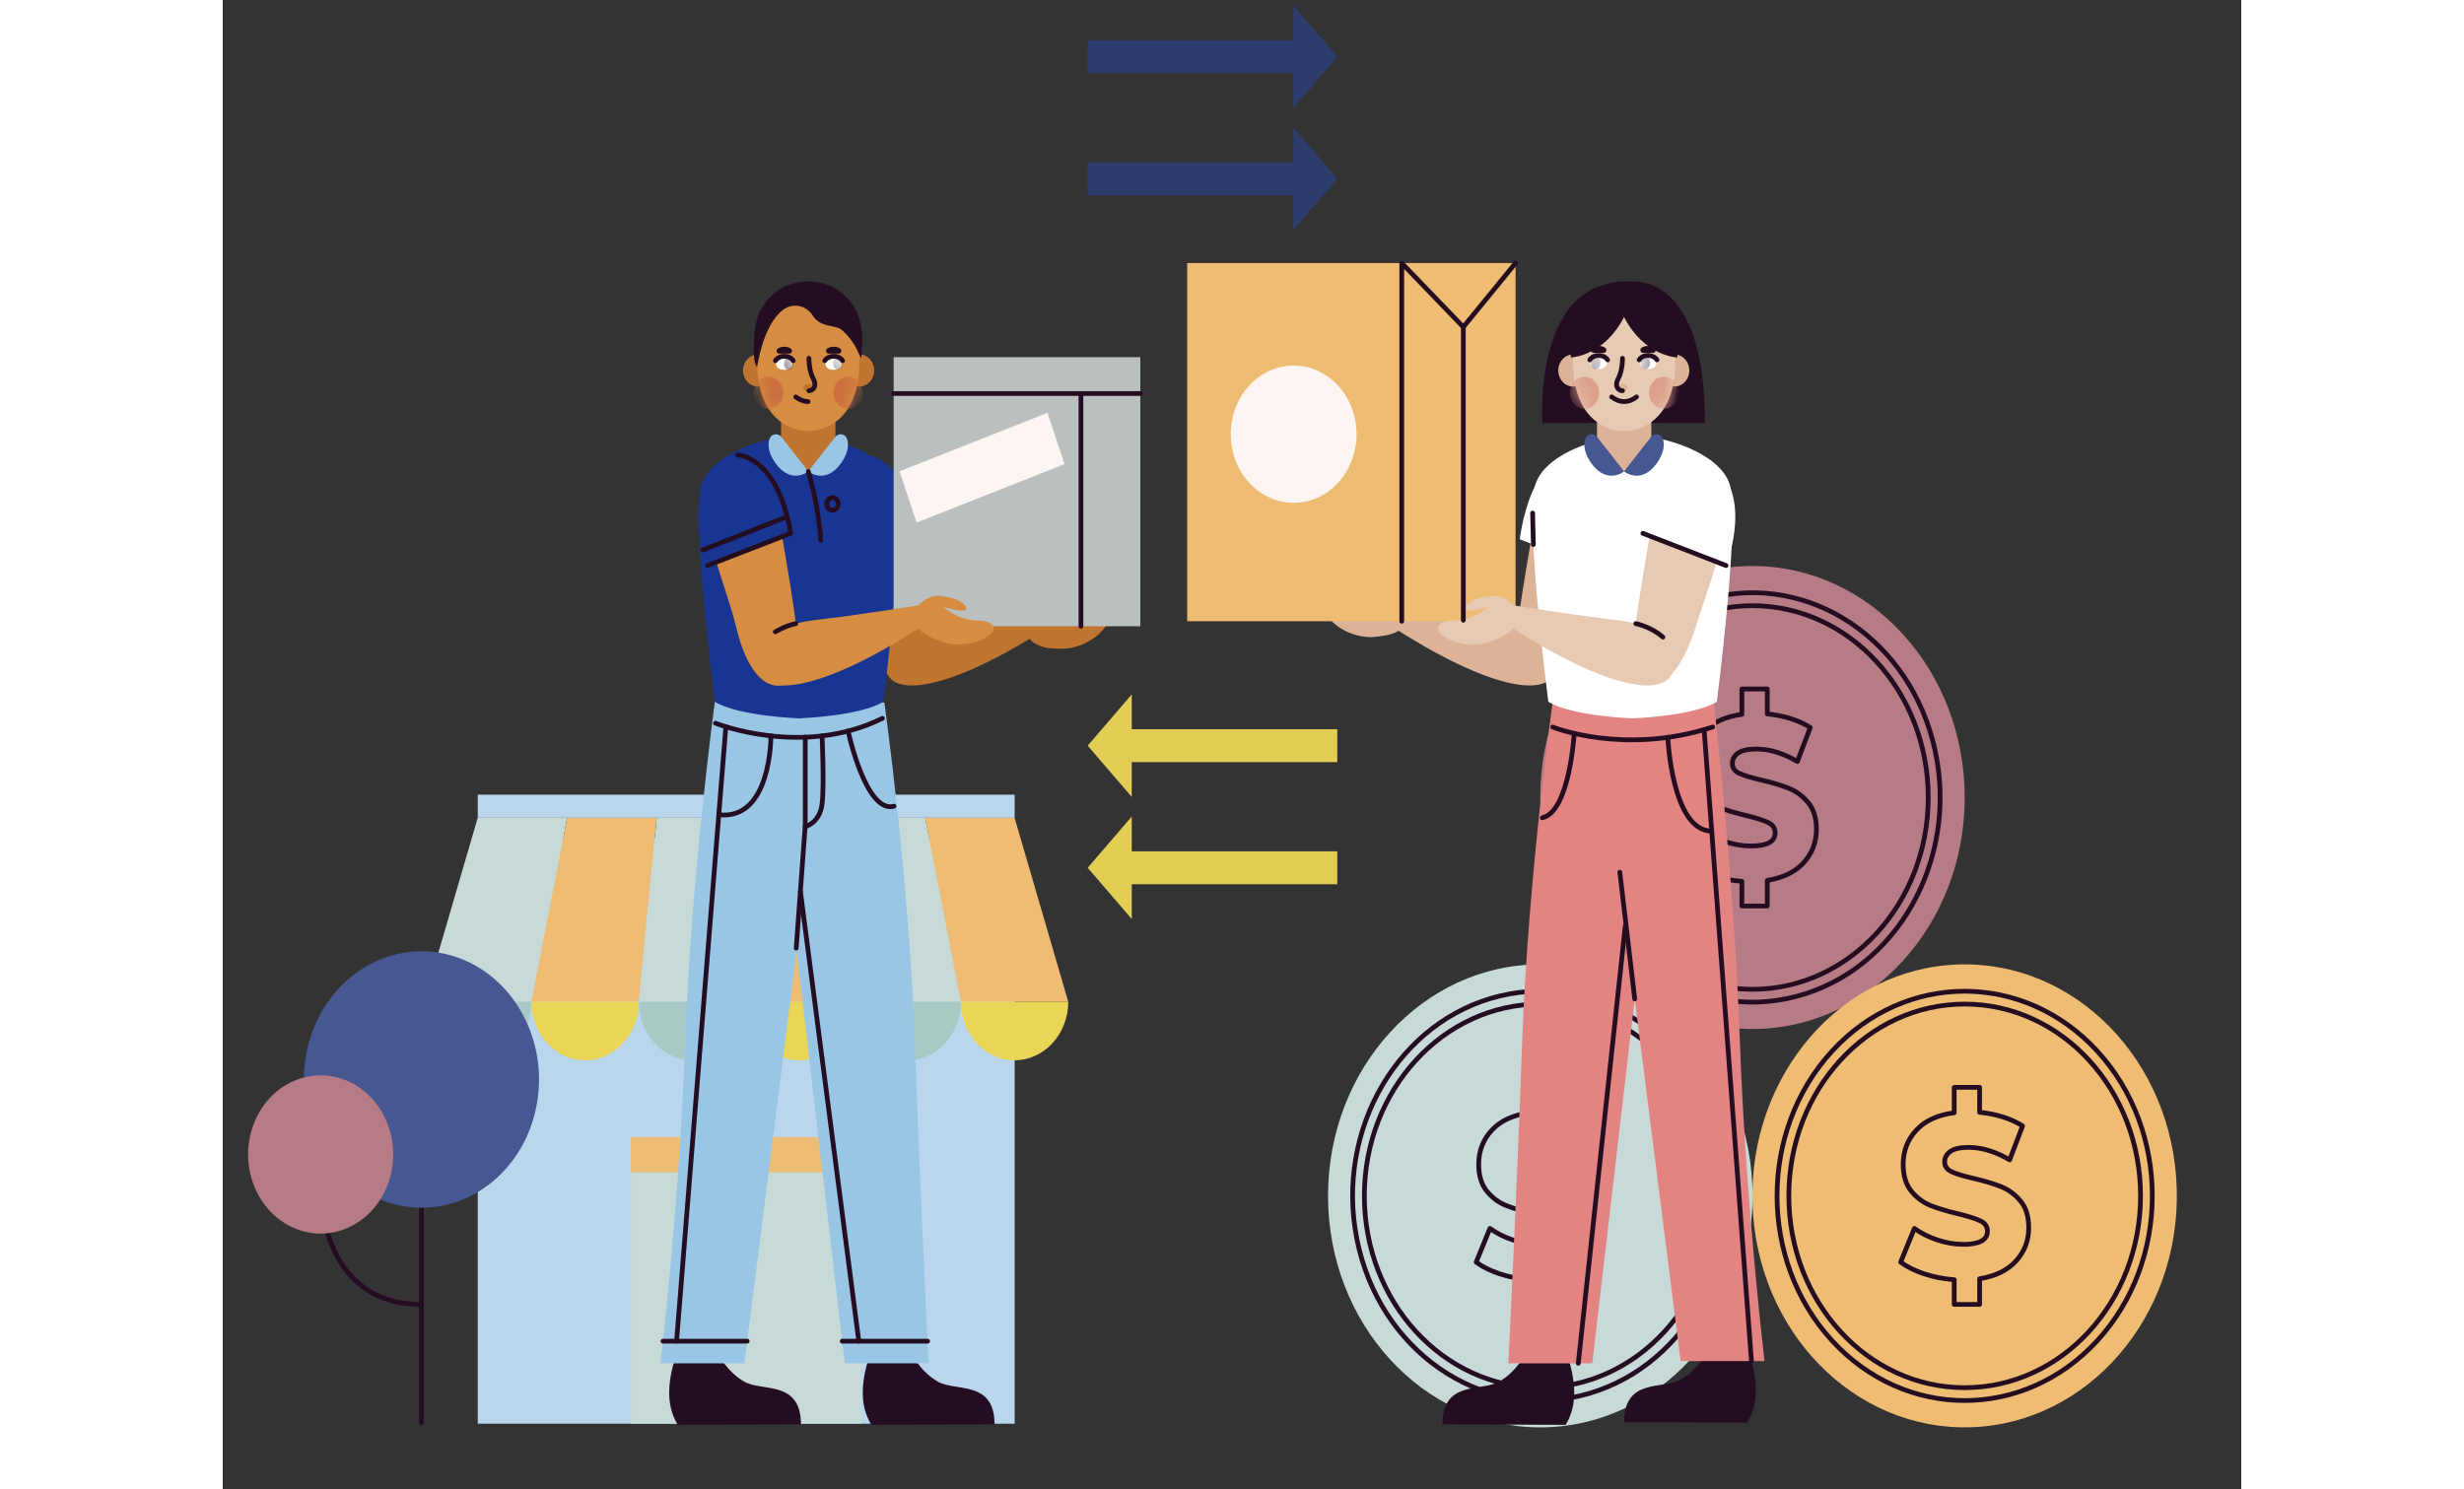 <svg width="177" height="107" viewBox="0 0 145 107" fill="none" xmlns="http://www.w3.org/2000/svg">
    <rect x="0" y="0" width="145" height="107" fill="#333333" stroke="none"/>
    <path d="M56.887 60.213H18.32V102.286H56.887V60.213Z" fill="#B9D6EC"/>
    <path d="M22.174 71.971H14.461L18.318 58.752H24.745L22.174 71.971Z" fill="#C8DAD8"/>
    <path d="M14.461 71.971C14.461 74.294 16.188 76.178 18.318 76.178C20.448 76.178 22.174 74.294 22.174 71.971H14.461Z"
          fill="#A9C9C4"/>
    <path d="M29.885 71.971H22.172L24.743 58.752H31.171L29.885 71.971Z" fill="#EFBC73"/>
    <path d="M22.172 71.971C22.172 74.295 23.899 76.178 26.029 76.178C28.159 76.178 29.885 74.295 29.885 71.971H22.172Z"
          fill="#EAD557"/>
    <path d="M37.604 71.971H29.891L31.176 58.752H37.604V71.971Z" fill="#C8DAD8"/>
    <path d="M29.891 71.971C29.891 74.295 31.617 76.178 33.747 76.178C35.877 76.178 37.604 74.295 37.604 71.971H29.891Z"
          fill="#A9C9C4"/>
    <path d="M45.315 71.971H37.602V58.752H44.029L45.315 71.971Z" fill="#EFBC73"/>
    <path d="M37.602 71.971C37.602 74.295 39.328 76.178 41.458 76.178C43.588 76.178 45.315 74.295 45.315 71.971H37.602Z"
          fill="#EAD557"/>
    <path d="M53.03 71.971H45.317L44.031 58.752H50.459L53.03 71.971Z" fill="#C8DAD8"/>
    <path d="M45.312 71.971C45.312 74.295 47.039 76.178 49.169 76.178C51.299 76.178 53.026 74.295 53.026 71.971H45.312Z"
          fill="#A9C9C4"/>
    <path d="M60.738 71.971H53.024L50.453 58.752H56.881L60.738 71.971Z" fill="#EFBC73"/>
    <path d="M53.023 71.971C53.023 74.295 54.75 76.178 56.88 76.178C59.01 76.178 60.737 74.295 60.737 71.971H53.023Z"
          fill="#EAD557"/>
    <path d="M45.877 84.224H29.32V102.286H45.877V84.224Z" fill="#C8DAD8"/>
    <path d="M45.877 81.701H29.32V84.224H45.877V81.701Z" fill="#EFBC73"/>
    <path d="M56.887 57.095H18.32V58.752H56.887V57.095Z" fill="#B9D6EC"/>
    <path d="M109.887 73.93C118.307 73.93 125.134 66.484 125.134 57.298C125.134 48.112 118.307 40.665 109.887 40.665C101.467 40.665 94.641 48.112 94.641 57.298C94.641 66.484 101.467 73.93 109.887 73.93Z"
          fill="#B67B84"/>
    <path d="M109.882 71.078C116.859 71.078 122.514 64.909 122.514 57.298C122.514 49.687 116.859 43.517 109.882 43.517C102.905 43.517 97.25 49.687 97.25 57.298C97.25 64.909 102.905 71.078 109.882 71.078Z"
          stroke="#250D21" stroke-width="0.341" stroke-miterlimit="10" stroke-linecap="round"
          stroke-linejoin="round"/>
    <path d="M113.004 71.599C120.247 69.72 124.722 61.793 123 53.892C121.278 45.992 114.012 41.109 106.769 42.988C99.527 44.866 95.052 52.794 96.774 60.694C98.496 68.595 105.762 73.477 113.004 71.599Z"
          stroke="#250D21" stroke-width="0.341" stroke-miterlimit="10" stroke-linecap="round"
          stroke-linejoin="round"/>
    <path d="M113.577 61.968C112.973 62.638 112.099 63.066 110.953 63.254V65.095H109.128V63.32C108.368 63.265 107.648 63.124 106.969 62.897C106.29 62.671 105.727 62.391 105.281 62.059L106.269 59.637C106.746 59.98 107.298 60.257 107.927 60.467C108.556 60.677 109.174 60.782 109.782 60.782C110.938 60.782 111.516 60.467 111.516 59.836C111.516 59.504 111.351 59.258 111.022 59.098C110.692 58.938 110.162 58.769 109.432 58.592C108.632 58.404 107.962 58.202 107.425 57.986C106.888 57.771 106.426 57.425 106.041 56.95C105.655 56.474 105.463 55.833 105.463 55.025C105.463 54.074 105.778 53.258 106.406 52.578C107.035 51.898 107.942 51.48 109.128 51.325V49.501H110.953V51.292C111.531 51.348 112.086 51.458 112.618 51.624C113.151 51.79 113.624 52.006 114.04 52.271L113.112 54.71C112.099 54.112 111.115 53.814 110.162 53.814C109.564 53.814 109.128 53.911 108.855 54.104C108.581 54.298 108.444 54.55 108.444 54.859C108.444 55.169 108.606 55.401 108.931 55.556C109.255 55.711 109.777 55.871 110.497 56.037C111.308 56.225 111.98 56.426 112.512 56.642C113.044 56.858 113.506 57.201 113.896 57.671C114.286 58.141 114.482 58.78 114.482 59.587C114.481 60.505 114.18 61.299 113.577 61.968Z"
          stroke="#250D21" stroke-width="0.341" stroke-miterlimit="10" stroke-linecap="round"
          stroke-linejoin="round"/>
    <path d="M94.645 102.552C103.065 102.552 109.892 95.106 109.892 85.92C109.892 76.734 103.065 69.287 94.645 69.287C86.225 69.287 79.398 76.734 79.398 85.92C79.398 95.106 86.225 102.552 94.645 102.552Z"
          fill="#C8DAD8"/>
    <path d="M94.64 99.7C101.617 99.7 107.273 93.531 107.273 85.92C107.273 78.309 101.617 72.139 94.64 72.139C87.663 72.139 82.008 78.309 82.008 85.92C82.008 93.531 87.663 99.7 94.64 99.7Z"
          stroke="#250D21" stroke-width="0.341" stroke-miterlimit="10" stroke-linecap="round"
          stroke-linejoin="round"/>
    <path d="M97.52 100.281C104.793 98.549 109.401 90.713 107.813 82.779C106.226 74.846 99.043 69.818 91.77 71.55C84.497 73.282 79.889 81.118 81.477 89.052C83.064 96.986 90.247 102.014 97.52 100.281Z"
          stroke="#250D21" stroke-width="0.341" stroke-miterlimit="10" stroke-linecap="round"
          stroke-linejoin="round"/>
    <path d="M98.335 90.59C97.731 91.259 96.857 91.688 95.711 91.875V93.717H93.886V91.942C93.126 91.886 92.406 91.746 91.727 91.519C91.047 91.292 90.485 91.013 90.039 90.681L91.027 88.259C91.504 88.602 92.056 88.879 92.685 89.089C93.314 89.299 93.932 89.403 94.54 89.403C95.696 89.403 96.274 89.089 96.274 88.458C96.274 88.126 96.109 87.88 95.78 87.72C95.45 87.56 94.92 87.391 94.19 87.214C93.389 87.026 92.721 86.824 92.183 86.608C91.645 86.392 91.184 86.047 90.799 85.571C90.413 85.096 90.221 84.454 90.221 83.647C90.221 82.696 90.535 81.88 91.164 81.2C91.793 80.52 92.7 80.102 93.886 79.947V78.122H95.711V79.914C96.289 79.969 96.844 80.08 97.376 80.246C97.909 80.412 98.382 80.628 98.798 80.893L97.87 83.332C96.856 82.734 95.873 82.435 94.92 82.435C94.322 82.435 93.886 82.532 93.612 82.726C93.339 82.92 93.202 83.171 93.202 83.481C93.202 83.79 93.364 84.023 93.689 84.177C94.013 84.332 94.535 84.493 95.255 84.658C96.066 84.847 96.737 85.048 97.27 85.264C97.802 85.48 98.263 85.823 98.654 86.293C99.044 86.763 99.239 87.401 99.239 88.209C99.24 89.127 98.938 89.921 98.335 90.59Z"
          stroke="#250D21" stroke-width="0.341" stroke-miterlimit="10" stroke-linecap="round"
          stroke-linejoin="round"/>
    <path d="M125.594 102.542C134.01 102.261 140.624 94.59 140.366 85.409C140.109 76.228 133.077 69.013 124.661 69.294C116.245 69.575 109.631 77.246 109.889 86.427C110.146 95.608 117.178 102.823 125.594 102.542Z"
          fill="#EFBC73"/>
    <path d="M125.132 99.7C132.109 99.7 137.765 93.53 137.765 85.919C137.765 78.308 132.109 72.139 125.132 72.139C118.156 72.139 112.5 78.308 112.5 85.919C112.5 93.53 118.156 99.7 125.132 99.7Z"
          stroke="#250D21" stroke-width="0.341" stroke-miterlimit="10" stroke-linecap="round"
          stroke-linejoin="round"/>
    <path d="M134.662 96.317C139.926 90.575 139.926 81.265 134.662 75.523C129.399 69.781 120.865 69.781 115.601 75.523C110.337 81.265 110.337 90.575 115.601 96.317C120.865 102.059 129.399 102.059 134.662 96.317Z"
          stroke="#250D21" stroke-width="0.341" stroke-miterlimit="10" stroke-linecap="round"
          stroke-linejoin="round"/>
    <path d="M128.827 90.59C128.224 91.259 127.349 91.687 126.204 91.875V93.717H124.379V91.942C123.618 91.886 122.898 91.745 122.219 91.519C121.54 91.292 120.977 91.013 120.531 90.681L121.52 88.259C121.996 88.602 122.548 88.878 123.177 89.088C123.806 89.299 124.424 89.403 125.033 89.403C126.188 89.403 126.766 89.088 126.766 88.458C126.766 88.126 126.601 87.88 126.272 87.72C125.942 87.559 125.413 87.391 124.683 87.213C123.882 87.025 123.213 86.823 122.675 86.608C122.138 86.392 121.676 86.046 121.291 85.571C120.906 85.096 120.713 84.454 120.713 83.647C120.713 82.695 121.028 81.88 121.656 81.2C122.285 80.519 123.192 80.102 124.379 79.947V78.122H126.204V79.914C126.781 79.969 127.336 80.08 127.869 80.246C128.401 80.412 128.875 80.627 129.29 80.893L128.363 83.331C127.349 82.734 126.365 82.435 125.413 82.435C124.814 82.435 124.379 82.532 124.105 82.726C123.831 82.919 123.694 83.171 123.694 83.481C123.694 83.79 123.856 84.023 124.181 84.177C124.505 84.332 125.027 84.493 125.747 84.658C126.558 84.846 127.23 85.048 127.762 85.264C128.295 85.48 128.756 85.823 129.146 86.292C129.537 86.763 129.732 87.401 129.732 88.209C129.732 89.127 129.43 89.921 128.827 90.59Z"
          stroke="#250D21" stroke-width="0.341" stroke-miterlimit="10" stroke-linecap="round"
          stroke-linejoin="round"/>
    <path d="M100.664 20.276C100.664 20.276 106.474 18.812 106.474 30.385C102.638 30.385 94.793 30.385 94.793 30.385C94.793 30.385 94.119 20.276 100.664 20.276Z"
          fill="#250D21"/>
    <path d="M93.721 97.046C93.721 97.046 92.967 98.575 91.654 99.284C90.341 99.994 87.628 99.165 87.617 102.331C95.2 102.363 96.467 102.369 96.467 102.369C97.389 100.869 97.177 99.035 96.486 97.058L93.721 97.046Z"
          fill="#250D21"/>
    <path d="M95.534 50.469C95.534 50.469 93.762 63.054 93.347 74.802C92.931 86.549 92.352 97.947 92.352 97.947H98.379L102.397 63.478V50.469H95.534Z"
          fill="#E38482"/>
    <path d="M106.768 96.888C106.768 96.888 106.014 98.417 104.701 99.126C103.387 99.836 100.675 99.007 100.664 102.173C108.247 102.205 109.514 102.211 109.514 102.211C110.436 100.711 110.224 98.877 109.533 96.9L106.768 96.888Z"
          fill="#250D21"/>
    <path d="M107.091 50.311C107.091 50.311 108.561 62.896 108.976 74.644C109.392 86.392 110.754 97.79 110.754 97.79H104.726L100.359 63.32V50.311H107.091Z"
          fill="#E38482"/>
    <path d="M99.458 35.471C99.012 32.408 94.918 32.404 94.506 35.473C94.502 35.5 94.499 35.526 94.496 35.553C94.171 38.235 92.526 46.156 92.888 47.94C93.25 49.725 95.714 50.194 97.307 45.139C98.255 42.133 99.859 38.228 99.458 35.471Z"
          fill="#DDB397"/>
    <path d="M83.531 44.709L83.736 43.416C83.736 43.416 88.293 44.151 90.898 44.454C93.344 44.738 95.63 45.116 95.751 47.697C95.871 50.279 91.342 49.871 83.531 44.709Z"
          fill="#DDB397"/>
    <path d="M84.736 43.297C84.465 42.961 84.102 42.701 83.771 42.619C83.243 42.489 82.024 42.398 81.601 42.888C81.147 43.414 83.153 43.283 83.153 43.283C83.153 43.283 81.986 43.987 80.591 43.66C79.196 43.333 78.842 44.119 80.153 45.041C80.897 45.564 81.963 45.874 82.867 45.748C83.58 45.649 84.063 45.619 84.668 45.193C85.392 44.682 85.201 43.877 84.736 43.297Z"
          fill="#DDB397"/>
    <path d="M94.226 35.082C94.627 33.005 97.652 31.841 99.537 31.48H101.275H103.013C104.898 31.841 107.923 33.005 108.324 35.082C108.916 38.149 107.327 50.421 107.327 50.421C105.62 51.459 101.275 51.611 101.275 51.611C101.275 51.611 96.929 51.459 95.223 50.421C95.223 50.421 93.634 38.149 94.226 35.082Z"
          fill="white"/>
    <path d="M105.352 26.618C105.352 27.253 104.88 27.769 104.297 27.769C103.714 27.769 103.242 27.253 103.242 26.618C103.242 25.982 103.714 25.467 104.297 25.467C104.879 25.467 105.352 25.982 105.352 26.618Z"
          fill="#DDB397"/>
    <path d="M98.047 26.618C98.047 27.253 97.575 27.769 96.992 27.769C96.41 27.769 95.938 27.253 95.938 26.618C95.938 25.982 96.41 25.467 96.992 25.467C97.575 25.467 98.047 25.982 98.047 26.618Z"
          fill="#DDB397"/>
    <path d="M100.67 30.1L102.621 29.657C102.621 29.657 102.621 30.929 102.621 32.385C102.621 33.205 102.004 33.58 101.464 33.753C100.947 33.917 100.393 33.917 99.876 33.753C99.336 33.58 98.719 33.205 98.719 32.385C98.719 30.929 98.719 29.657 98.719 29.657L100.67 30.1Z"
          fill="#DDB397"/>
    <path d="M100.669 20.389C102.945 20.389 104.346 21.765 104.346 25.925C104.346 31.124 100.669 30.976 100.669 30.976C100.669 30.976 96.992 31.124 96.992 25.925C96.992 21.765 98.394 20.389 100.669 20.389Z"
          fill="#E7CAB4"/>
    <mask id="mask0_379_75560" style="mask-type:luminance" maskUnits="userSpaceOnUse" x="96" y="20" width="9"
          height="11">
        <path d="M100.669 20.389C102.945 20.389 104.346 21.765 104.346 25.925C104.346 31.124 100.669 30.976 100.669 30.976C100.669 30.976 96.992 31.124 96.992 25.925C96.992 21.765 98.394 20.389 100.669 20.389Z"
              fill="white"/>
    </mask>
    <g mask="url(#mask0_379_75560)">
        <path d="M104.571 28.218C104.571 28.854 104.098 29.369 103.516 29.369C102.933 29.369 102.461 28.854 102.461 28.218C102.461 27.583 102.933 27.067 103.516 27.067C104.098 27.067 104.571 27.583 104.571 28.218Z"
              fill="#DB9F8A"/>
    </g>
    <mask id="mask1_379_75560" style="mask-type:luminance" maskUnits="userSpaceOnUse" x="96" y="20" width="9"
          height="11">
        <path d="M100.669 20.389C102.945 20.389 104.346 21.765 104.346 25.925C104.346 31.124 100.669 30.976 100.669 30.976C100.669 30.976 96.992 31.124 96.992 25.925C96.992 21.765 98.394 20.389 100.669 20.389Z"
              fill="white"/>
    </mask>
    <g mask="url(#mask1_379_75560)">
        <path d="M98.876 28.218C98.876 28.854 98.403 29.369 97.82 29.369C97.238 29.369 96.766 28.854 96.766 28.218C96.766 27.583 97.238 27.067 97.82 27.067C98.403 27.067 98.876 27.583 98.876 28.218Z"
              fill="#DB9F8A"/>
    </g>
    <path d="M104.538 24.271C104.546 24.711 104.531 25.181 104.487 25.683C104.447 25.681 102.126 25.601 100.664 22.781C99.261 25.488 97.067 25.67 96.857 25.682C96.848 25.682 96.841 25.674 96.84 25.665C96.798 25.17 96.783 24.706 96.791 24.271C96.897 18.865 104.432 18.865 104.538 24.271Z"
          fill="#250D21"/>
    <path d="M100.188 27.861C100.188 28.011 100.349 28.132 100.549 28.132C100.749 28.132 100.911 28.011 100.911 27.861C100.911 27.712 100.749 27.59 100.549 27.59C100.349 27.59 100.188 27.712 100.188 27.861Z"
          fill="#DDB397"/>
    <path d="M100.551 25.741C100.551 25.741 100.572 26.566 100.247 27.195C99.922 27.825 100.322 28.073 100.552 28.073"
          stroke="#250D21" stroke-width="0.341" stroke-miterlimit="10" stroke-linecap="round"
          stroke-linejoin="round"/>
    <path d="M101.562 28.517C100.966 28.967 100.369 28.967 99.773 28.517" stroke="#250D21" stroke-width="0.341"
          stroke-miterlimit="10" stroke-linecap="round" stroke-linejoin="round"/>
    <path d="M102.599 31.394L100.664 33.869C100.664 33.869 101.883 34.861 103.014 33.286C103.535 32.559 103.576 31.988 103.468 31.583C103.358 31.167 102.857 31.064 102.599 31.394Z"
          fill="#465791"/>
    <path d="M98.73 31.394L100.665 33.869C100.665 33.869 99.447 34.861 98.315 33.286C97.794 32.559 97.753 31.988 97.861 31.583C97.972 31.167 98.472 31.064 98.73 31.394Z"
          fill="#465791"/>
    <path d="M107.926 35.471C107.481 32.408 103.387 32.404 102.975 35.473C102.971 35.5 102.968 35.526 102.964 35.553C102.64 38.235 100.994 46.156 101.356 47.94C101.719 49.725 104.183 50.194 105.776 45.139C106.723 42.133 108.327 38.228 107.926 35.471Z"
          fill="#E7CAB4"/>
    <path d="M92.87 18.9H69.281V44.633H92.87V18.9Z" fill="#EFBC73"/>
    <path d="M92 44.709L92.205 43.416C92.205 43.416 96.762 44.151 99.367 44.454C101.813 44.738 104.099 45.116 104.219 47.697C104.339 50.279 99.811 49.871 92 44.709Z"
          fill="#E7CAB4"/>
    <path d="M92.442 43.246C92.111 42.982 91.705 42.814 91.366 42.812C90.824 42.81 89.616 43.01 89.301 43.588C88.962 44.209 90.894 43.606 90.894 43.606C90.894 43.606 89.895 44.569 88.468 44.581C87.042 44.592 86.853 45.443 88.316 46.032C89.146 46.367 90.248 46.418 91.105 46.081C91.782 45.815 92.248 45.672 92.753 45.113C93.358 44.443 93.012 43.702 92.442 43.246Z"
          fill="#E7CAB4"/>
    <path d="M107.994 40.633L102.016 38.317C102.016 38.317 102.853 31.122 106.53 33.083C110.207 35.044 107.994 40.633 107.994 40.633Z"
          fill="white"/>
    <path d="M99.151 41.061L93.172 38.745C93.172 38.745 94.009 31.55 97.686 33.511C101.363 35.471 99.151 41.061 99.151 41.061Z"
          fill="white"/>
    <path d="M102.388 25.597C102.799 25.597 102.986 25.802 102.986 26.054C102.986 26.307 102.799 26.512 102.388 26.512C101.976 26.512 101.789 26.307 101.789 26.054C101.789 25.802 101.976 25.597 102.388 25.597Z"
          fill="white"/>
    <mask id="mask2_379_75560" style="mask-type:luminance" maskUnits="userSpaceOnUse" x="101" y="25" width="2"
          height="2">
        <path d="M102.388 25.597C102.799 25.597 102.986 25.802 102.986 26.054C102.986 26.307 102.799 26.512 102.388 26.512C101.976 26.512 101.789 26.307 101.789 26.054C101.789 25.801 101.976 25.597 102.388 25.597Z"
              fill="white"/>
    </mask>
    <g mask="url(#mask2_379_75560)">
        <path d="M102.524 26.054C102.524 26.369 102.369 26.512 102.176 26.512C101.984 26.512 101.828 26.369 101.828 26.054C101.828 25.74 101.984 25.597 102.176 25.597C102.369 25.597 102.524 25.739 102.524 26.054Z"
              fill="#250D21"/>
    </g>
    <path d="M102.758 25.35H102.018C101.843 25.35 101.768 25.104 101.911 24.994C102.015 24.915 102.167 24.853 102.386 24.853C102.606 24.853 102.758 24.914 102.863 24.993C103.007 25.102 102.933 25.35 102.758 25.35Z"
          fill="#250D21"/>
    <path d="M103.026 25.855C103.026 25.855 102.85 25.539 102.385 25.539C101.921 25.539 101.75 25.855 101.75 25.855"
          stroke="#250D21" stroke-width="0.341" stroke-miterlimit="10" stroke-linecap="round"
          stroke-linejoin="round"/>
    <path d="M98.833 25.597C99.244 25.597 99.431 25.802 99.431 26.054C99.431 26.307 99.244 26.512 98.833 26.512C98.421 26.512 98.234 26.307 98.234 26.054C98.234 25.801 98.421 25.597 98.833 25.597Z"
          fill="white"/>
    <mask id="mask3_379_75560" style="mask-type:luminance" maskUnits="userSpaceOnUse" x="98" y="25" width="2"
          height="2">
        <path d="M98.833 25.597C99.244 25.597 99.431 25.802 99.431 26.054C99.431 26.307 99.244 26.512 98.833 26.512C98.421 26.512 98.234 26.307 98.234 26.054C98.234 25.801 98.421 25.597 98.833 25.597Z"
              fill="white"/>
    </mask>
    <g mask="url(#mask3_379_75560)">
        <path d="M98.97 26.054C98.97 26.369 98.814 26.512 98.621 26.512C98.429 26.512 98.273 26.369 98.273 26.054C98.273 25.74 98.429 25.597 98.621 25.597C98.814 25.597 98.97 25.739 98.97 26.054Z"
              fill="#250D21"/>
    </g>
    <path d="M99.211 25.35H98.471C98.296 25.35 98.222 25.104 98.364 24.994C98.468 24.915 98.62 24.853 98.84 24.853C99.059 24.853 99.211 24.914 99.316 24.993C99.46 25.102 99.386 25.35 99.211 25.35Z"
          fill="#250D21"/>
    <path d="M99.479 25.855C99.479 25.855 99.302 25.539 98.838 25.539C98.374 25.539 98.203 25.855 98.203 25.855"
          stroke="#250D21" stroke-width="0.341" stroke-miterlimit="10" stroke-linecap="round"
          stroke-linejoin="round"/>
    <path d="M92.868 18.901L89.117 23.496L84.695 18.901V44.633" stroke="#250D21" stroke-width="0.341"
          stroke-miterlimit="10" stroke-linecap="round" stroke-linejoin="round"/>
    <path d="M89.117 44.561V23.496" stroke="#250D21" stroke-width="0.341" stroke-miterlimit="10"
          stroke-linecap="round" stroke-linejoin="round"/>
    <path d="M77.988 35.989C80.414 35.351 81.906 32.688 81.322 30.041C80.737 27.395 78.296 25.766 75.869 26.404C73.443 27.043 71.951 29.706 72.536 32.352C73.121 34.999 75.562 36.627 77.988 35.989Z"
          fill="#FCF5F2"/>
    <path d="M102.016 38.318L107.994 40.633" stroke="#250D21" stroke-width="0.341" stroke-miterlimit="10"
          stroke-linecap="round" stroke-linejoin="round"/>
    <path d="M94.094 36.86L94.148 39.124" stroke="#250D21" stroke-width="0.341" stroke-miterlimit="10"
          stroke-linecap="round" stroke-linejoin="round"/>
    <path d="M101.508 44.802C101.508 44.802 102.63 45.037 103.453 45.776" stroke="#250D21" stroke-width="0.341"
          stroke-miterlimit="10" stroke-linecap="round" stroke-linejoin="round"/>
    <path d="M101.43 71.769L100.359 62.662" stroke="#250D21" stroke-width="0.341" stroke-miterlimit="10"
          stroke-linecap="round" stroke-linejoin="round"/>
    <path d="M95.539 52.236C95.539 52.236 100.634 54.305 107.03 52.236" stroke="#250D21" stroke-width="0.341"
          stroke-miterlimit="10" stroke-linecap="round" stroke-linejoin="round"/>
    <path d="M109.814 97.789L106.414 52.424" stroke="#250D21" stroke-width="0.341" stroke-miterlimit="10"
          stroke-linecap="round" stroke-linejoin="round"/>
    <path d="M100.747 66.564L97.375 97.947" stroke="#250D21" stroke-width="0.341" stroke-miterlimit="10"
          stroke-linecap="round" stroke-linejoin="round"/>
    <path d="M103.805 52.975C103.805 52.975 104.097 59.707 106.956 59.707" stroke="#250D21" stroke-width="0.341"
          stroke-miterlimit="10" stroke-linecap="round" stroke-linejoin="round"/>
    <path d="M97.083 52.693C97.083 52.693 96.756 58.33 94.789 58.752" stroke="#250D21" stroke-width="0.341"
          stroke-miterlimit="10" stroke-linecap="round" stroke-linejoin="round"/>
    <path d="M43.965 41.061L49.943 38.746C49.943 38.746 49.106 31.551 45.429 33.511C41.752 35.472 43.965 41.061 43.965 41.061Z"
          fill="#183591"/>
    <path d="M49.339 97.046C49.339 97.046 50.093 98.575 51.407 99.284C52.72 99.994 55.432 99.165 55.443 102.331C47.86 102.363 46.594 102.369 46.594 102.369C45.671 100.869 45.883 99.035 46.575 97.058L49.339 97.046Z"
          fill="#250D21"/>
    <path d="M47.527 50.469C47.527 50.469 49.298 63.053 49.714 74.801C50.13 86.549 50.709 97.947 50.709 97.947H44.681L40.664 63.477V50.469H47.527Z"
          fill="#9AC6E6"/>
    <path d="M35.433 97.046C35.433 97.046 36.187 98.575 37.5 99.284C38.813 99.994 41.526 99.165 41.537 102.331C33.954 102.363 32.688 102.369 32.688 102.369C31.765 100.869 31.977 99.035 32.668 97.058L35.433 97.046Z"
          fill="#250D21"/>
    <path d="M35.35 50.42C35.35 50.42 33.639 63.053 33.223 74.801C32.808 86.549 31.445 97.947 31.445 97.947H37.473L41.84 63.478V50.469L35.35 50.42Z"
          fill="#9AC6E6"/>
    <path d="M43.915 35.471C44.36 32.408 48.454 32.404 48.867 35.473C48.87 35.5 48.874 35.526 48.877 35.553C49.201 38.235 50.847 46.156 50.485 47.94C50.123 49.725 47.658 50.194 46.065 45.139C45.118 42.133 43.514 38.228 43.915 35.471Z"
          fill="#D68D41"/>
    <path d="M59.846 44.709L59.642 43.416C59.642 43.416 55.085 44.151 52.48 44.454C50.034 44.738 47.747 45.116 47.627 47.697C47.507 50.279 52.035 49.871 59.846 44.709Z"
          fill="#BF7430"/>
    <path d="M58.123 44.346C58.366 43.985 58.707 43.692 59.03 43.579C59.546 43.399 60.753 43.194 61.214 43.642C61.707 44.123 59.699 44.182 59.699 44.182C59.699 44.182 60.917 44.773 62.281 44.316C63.645 43.86 64.059 44.609 62.826 45.651C62.127 46.242 61.089 46.652 60.179 46.612C59.46 46.58 58.977 46.596 58.341 46.228C57.579 45.787 57.706 44.967 58.123 44.346Z"
          fill="#BF7430"/>
    <path d="M48.449 35.082C48.048 33.005 45.023 31.841 43.138 31.48H41.4H39.662C37.777 31.841 34.752 33.005 34.351 35.082C33.759 38.149 35.348 50.421 35.348 50.421C37.054 51.459 41.4 51.611 41.4 51.611C41.4 51.611 45.746 51.459 47.452 50.421C47.452 50.421 49.041 38.149 48.449 35.082Z"
          fill="#183591"/>
    <path d="M37.375 26.618C37.375 27.253 37.847 27.769 38.43 27.769C39.013 27.769 39.485 27.253 39.485 26.618C39.485 25.982 39.013 25.467 38.43 25.467C37.847 25.467 37.375 25.982 37.375 26.618Z"
          fill="#BF7430"/>
    <path d="M44.688 26.618C44.688 27.253 45.16 27.769 45.742 27.769C46.325 27.769 46.797 27.253 46.797 26.618C46.797 25.982 46.325 25.467 45.742 25.467C45.16 25.467 44.688 25.982 44.688 26.618Z"
          fill="#BF7430"/>
    <path d="M42.061 30.1L40.109 29.657C40.109 29.657 40.109 30.929 40.109 32.385C40.109 33.205 40.727 33.58 41.267 33.753C41.783 33.917 42.338 33.917 42.855 33.753C43.395 33.58 44.012 33.205 44.012 32.385C44.012 30.929 44.012 29.657 44.012 29.657L42.061 30.1Z"
          fill="#BF7430"/>
    <path d="M42.06 20.389C39.784 20.389 38.383 21.765 38.383 25.925C38.383 31.124 42.06 30.976 42.06 30.976C42.06 30.976 45.737 31.124 45.737 25.925C45.737 21.765 44.336 20.389 42.06 20.389Z"
          fill="#D68D41"/>
    <mask id="mask4_379_75560" style="mask-type:luminance" maskUnits="userSpaceOnUse" x="38" y="20" width="8"
          height="11">
        <path d="M42.06 20.389C39.784 20.389 38.383 21.765 38.383 25.925C38.383 31.124 42.06 30.976 42.06 30.976C42.06 30.976 45.737 31.124 45.737 25.925C45.737 21.765 44.336 20.389 42.06 20.389Z"
              fill="white"/>
    </mask>
    <g mask="url(#mask4_379_75560)">
        <path d="M38.156 28.218C38.156 28.854 38.629 29.369 39.211 29.369C39.794 29.369 40.266 28.854 40.266 28.218C40.266 27.583 39.794 27.067 39.211 27.067C38.629 27.067 38.156 27.583 38.156 28.218Z"
              fill="#CC713E"/>
    </g>
    <mask id="mask5_379_75560" style="mask-type:luminance" maskUnits="userSpaceOnUse" x="38" y="20" width="8"
          height="11">
        <path d="M42.06 20.389C39.784 20.389 38.383 21.765 38.383 25.925C38.383 31.124 42.06 30.976 42.06 30.976C42.06 30.976 45.737 31.124 45.737 25.925C45.737 21.765 44.336 20.389 42.06 20.389Z"
              fill="white"/>
    </mask>
    <g mask="url(#mask5_379_75560)">
        <path d="M43.852 28.218C43.852 28.854 44.324 29.369 44.907 29.369C45.489 29.369 45.961 28.854 45.961 28.218C45.961 27.583 45.489 27.067 44.907 27.067C44.324 27.067 43.852 27.583 43.852 28.218Z"
              fill="#CC713E"/>
    </g>
    <path d="M38.186 24.271C38.177 24.711 38.031 25.914 38.382 26.37C38.413 26.37 38.759 23.387 40.253 22.259C40.938 21.742 41.912 21.918 42.379 22.67C42.932 23.559 44.031 23.336 44.438 23.683C45.578 24.654 45.723 25.69 45.87 25.682C45.877 25.682 45.883 25.673 45.884 25.665C45.926 25.17 45.941 24.706 45.932 24.271C45.826 18.865 38.292 18.865 38.186 24.271Z"
          fill="#250D21"/>
    <path d="M41.703 27.861C41.703 28.011 41.865 28.132 42.065 28.132C42.265 28.132 42.427 28.011 42.427 27.861C42.427 27.712 42.265 27.59 42.065 27.59C41.865 27.59 41.703 27.712 41.703 27.861Z"
          fill="#BF7430"/>
    <path d="M45.555 41.224L50.26 36.581C50.26 36.581 46.955 30.288 44.25 33.639C41.545 36.989 45.555 41.224 45.555 41.224Z"
          fill="#183591"/>
    <path d="M42.11 25.741C42.11 25.741 42.089 26.565 42.414 27.195C42.739 27.825 42.339 28.073 42.109 28.073"
          stroke="#250D21" stroke-width="0.341" stroke-miterlimit="10" stroke-linecap="round"
          stroke-linejoin="round"/>
    <path d="M41.164 28.517C41.456 28.737 41.748 28.85 42.04 28.854" stroke="#250D21" stroke-width="0.341"
          stroke-miterlimit="10" stroke-linecap="round" stroke-linejoin="round"/>
    <path d="M40.129 31.394L42.064 33.869C42.064 33.869 40.845 34.861 39.714 33.286C39.192 32.559 39.151 31.988 39.259 31.583C39.37 31.167 39.871 31.064 40.129 31.394Z"
          fill="#9AC6E6"/>
    <path d="M43.998 31.394L42.062 33.869C42.062 33.869 43.281 34.861 44.412 33.286C44.934 32.559 44.975 31.988 44.867 31.583C44.756 31.167 44.255 31.064 43.998 31.394Z"
          fill="#9AC6E6"/>
    <path d="M34.753 35.471C35.198 32.408 39.292 32.404 39.705 35.473C39.708 35.5 39.712 35.526 39.715 35.553C40.039 38.235 41.685 46.156 41.323 47.94C40.961 49.725 38.188 50.468 36.903 45.139C36.162 42.064 34.352 38.228 34.753 35.471Z"
          fill="#D68D41"/>
    <path d="M65.915 25.662H48.195V44.993H65.915V25.662Z" fill="#BAC0BF"/>
    <path d="M50.675 44.709L50.47 43.416C50.47 43.416 45.913 44.151 43.308 44.454C40.862 44.738 38.575 45.116 38.455 47.697C38.336 50.279 42.864 49.871 50.675 44.709Z"
          fill="#D68D41"/>
    <path d="M50.238 43.246C50.569 42.982 50.975 42.814 51.314 42.812C51.856 42.81 53.064 43.01 53.379 43.588C53.718 44.209 51.786 43.606 51.786 43.606C51.786 43.606 52.785 44.569 54.211 44.581C55.638 44.592 55.827 45.443 54.364 46.032C53.534 46.367 52.432 46.418 51.575 46.081C50.898 45.815 50.432 45.671 49.927 45.112C49.322 44.442 49.668 43.701 50.238 43.246Z"
          fill="#D68D41"/>
    <path d="M34.816 40.633L40.795 38.317C40.795 38.317 39.958 31.122 36.281 33.083C32.604 35.044 34.816 40.633 34.816 40.633Z"
          fill="#183591"/>
    <path d="M40.341 25.654C39.929 25.654 39.742 25.859 39.742 26.112C39.742 26.365 39.929 26.57 40.341 26.57C40.752 26.57 40.939 26.365 40.939 26.112C40.939 25.859 40.752 25.654 40.341 25.654Z"
          fill="white"/>
    <mask id="mask6_379_75560" style="mask-type:luminance" maskUnits="userSpaceOnUse" x="39" y="25" width="2"
          height="2">
        <path d="M40.341 25.654C39.929 25.654 39.742 25.859 39.742 26.112C39.742 26.365 39.929 26.57 40.341 26.57C40.752 26.57 40.939 26.365 40.939 26.112C40.939 25.859 40.752 25.654 40.341 25.654Z"
              fill="white"/>
    </mask>
    <g mask="url(#mask6_379_75560)">
        <path d="M40.653 26.57C40.845 26.57 41.001 26.365 41.001 26.112C41.001 25.859 40.845 25.654 40.653 25.654C40.461 25.654 40.305 25.859 40.305 26.112C40.305 26.365 40.461 26.57 40.653 26.57Z"
              fill="#250D21"/>
    </g>
    <path d="M39.971 25.408H40.711C40.885 25.408 40.96 25.161 40.818 25.052C40.713 24.972 40.562 24.911 40.342 24.911C40.123 24.911 39.971 24.972 39.865 25.051C39.721 25.16 39.796 25.408 39.971 25.408Z"
          fill="#250D21"/>
    <path d="M39.703 25.913C39.703 25.913 39.88 25.598 40.344 25.598C40.809 25.598 40.979 25.913 40.979 25.913"
          stroke="#250D21" stroke-width="0.341" stroke-miterlimit="10" stroke-linecap="round"
          stroke-linejoin="round"/>
    <path d="M43.888 25.654C43.476 25.654 43.289 25.859 43.289 26.112C43.289 26.364 43.476 26.569 43.888 26.569C44.299 26.569 44.486 26.364 44.486 26.112C44.486 25.859 44.299 25.654 43.888 25.654Z"
          fill="white"/>
    <mask id="mask7_379_75560" style="mask-type:luminance" maskUnits="userSpaceOnUse" x="43" y="25" width="2"
          height="2">
        <path d="M43.888 25.654C43.476 25.654 43.289 25.859 43.289 26.112C43.289 26.364 43.476 26.569 43.888 26.569C44.299 26.569 44.486 26.364 44.486 26.112C44.486 25.859 44.299 25.654 43.888 25.654Z"
              fill="white"/>
    </mask>
    <g mask="url(#mask7_379_75560)">
        <path d="M44.2 26.569C44.392 26.569 44.548 26.364 44.548 26.112C44.548 25.859 44.392 25.654 44.2 25.654C44.007 25.654 43.852 25.859 43.852 26.112C43.852 26.364 44.007 26.569 44.2 26.569Z"
              fill="#250D21"/>
    </g>
    <path d="M43.517 25.408H44.258C44.432 25.408 44.507 25.161 44.364 25.052C44.26 24.972 44.109 24.911 43.889 24.911C43.67 24.911 43.517 24.972 43.412 25.051C43.268 25.16 43.343 25.408 43.517 25.408Z"
          fill="#250D21"/>
    <path d="M43.25 25.913C43.25 25.913 43.427 25.598 43.891 25.598C44.355 25.598 44.526 25.913 44.526 25.913"
          stroke="#250D21" stroke-width="0.341" stroke-miterlimit="10" stroke-linecap="round"
          stroke-linejoin="round"/>
    <path d="M36.983 32.688C36.983 32.688 39.857 32.739 40.799 38.317L34.82 40.633" stroke="#250D21"
          stroke-width="0.341" stroke-miterlimit="10" stroke-linecap="round" stroke-linejoin="round"/>
    <path d="M34.477 39.517L40.546 37.117" stroke="#250D21" stroke-width="0.341" stroke-miterlimit="10"
          stroke-linecap="round" stroke-linejoin="round"/>
    <path d="M39.695 45.394C39.695 45.394 40.404 44.96 41.163 44.803" stroke="#250D21" stroke-width="0.341"
          stroke-miterlimit="10" stroke-linecap="round" stroke-linejoin="round"/>
    <path d="M42.062 33.869C42.062 33.869 42.791 36.164 42.958 38.815" stroke="#250D21" stroke-width="0.341"
          stroke-miterlimit="10" stroke-linecap="round" stroke-linejoin="round"/>
    <path d="M43.383 36.204C43.383 36.456 43.57 36.66 43.8 36.66C44.031 36.66 44.218 36.456 44.218 36.204C44.218 35.953 44.031 35.748 43.8 35.748C43.57 35.748 43.383 35.953 43.383 36.204Z"
          stroke="#250D21" stroke-width="0.341" stroke-miterlimit="10" stroke-linecap="round"
          stroke-linejoin="round"/>
    <path d="M35.398 51.959C35.398 51.959 41.623 54.465 47.387 51.61" stroke="#250D21" stroke-width="0.341"
          stroke-miterlimit="10" stroke-linecap="round" stroke-linejoin="round"/>
    <path d="M41.195 68.121L41.837 59.396C41.837 59.396 42.883 59.138 43.052 57.776C43.22 56.413 43.052 52.872 43.052 52.872"
          stroke="#250D21" stroke-width="0.341" stroke-miterlimit="10" stroke-linecap="round"
          stroke-linejoin="round"/>
    <path d="M41.844 52.965V59.396" stroke="#250D21" stroke-width="0.341" stroke-miterlimit="10"
          stroke-linecap="round" stroke-linejoin="round"/>
    <path d="M39.379 52.872C39.379 52.872 39.421 58.977 35.633 58.535" stroke="#250D21" stroke-width="0.341"
          stroke-miterlimit="10" stroke-linecap="round" stroke-linejoin="round"/>
    <path d="M44.922 52.523C44.922 52.523 46.194 58.476 48.219 57.923" stroke="#250D21" stroke-width="0.341"
          stroke-miterlimit="10" stroke-linecap="round" stroke-linejoin="round"/>
    <path d="M31.625 96.358H37.675" stroke="#250D21" stroke-width="0.341" stroke-miterlimit="10"
          stroke-linecap="round" stroke-linejoin="round"/>
    <path d="M44.5 96.358H50.634" stroke="#250D21" stroke-width="0.341" stroke-miterlimit="10"
          stroke-linecap="round" stroke-linejoin="round"/>
    <path d="M41.5 64.065L45.692 96.358" stroke="#250D21" stroke-width="0.341" stroke-miterlimit="10"
          stroke-linecap="round" stroke-linejoin="round"/>
    <path d="M36.141 52.212L32.602 96.358" stroke="#250D21" stroke-width="0.341" stroke-miterlimit="10"
          stroke-linecap="round" stroke-linejoin="round"/>
    <path d="M48.195 28.272H65.915" stroke="#250D21" stroke-width="0.341" stroke-miterlimit="10"
          stroke-linecap="round" stroke-linejoin="round"/>
    <path d="M61.648 44.993V28.272" stroke="#250D21" stroke-width="0.341" stroke-miterlimit="10"
          stroke-linecap="round" stroke-linejoin="round"/>
    <path d="M59.245 29.659L48.617 33.862L49.842 37.547L60.47 33.344L59.245 29.659Z" fill="#FCF5F2"/>
    <path d="M14.273 77.554V102.211" stroke="#250D21" stroke-width="0.341" stroke-miterlimit="10"
          stroke-linecap="round" stroke-linejoin="round"/>
    <path d="M22.471 79.779C23.596 74.842 20.838 69.846 16.313 68.619C11.787 67.392 7.207 70.4 6.083 75.338C4.958 80.275 7.716 85.271 12.241 86.498C16.767 87.724 21.347 84.716 22.471 79.779Z"
          fill="#465791"/>
    <path d="M7.032 85.283C7.032 85.283 6.824 93.717 14.273 93.717" stroke="#250D21" stroke-width="0.341"
          stroke-miterlimit="10" stroke-linecap="round" stroke-linejoin="round"/>
    <path d="M9.028 88.193C11.687 86.992 12.949 83.667 11.848 80.767C10.747 77.867 7.699 76.489 5.04 77.691C2.382 78.892 1.119 82.217 2.22 85.117C3.322 88.017 6.37 89.395 9.028 88.193Z"
          fill="#B67B84"/>
    <path d="M64.245 54.755H80.063V52.391H64.245V54.755Z" fill="#E2CE54"/>
    <path d="M65.3 57.257V53.573V49.889L62.133 53.573L65.3 57.257Z" fill="#E2CE54"/>
    <path d="M64.245 63.528H80.063V61.164H64.245V63.528Z" fill="#E2CE54"/>
    <path d="M65.3 66.03V62.346V58.663L62.133 62.346L65.3 66.03Z" fill="#E2CE54"/>
    <path d="M77.951 11.663H62.133V14.027H77.951V11.663Z" fill="#2C3D6D"/>
    <path d="M76.899 9.161V12.845V16.529L80.066 12.845L76.899 9.161Z" fill="#2C3D6D"/>
    <path d="M77.951 2.889H62.133V5.253H77.951V2.889Z" fill="#2C3D6D"/>
    <path d="M76.899 0.387V4.071V7.755L80.066 4.071L76.899 0.387Z" fill="#2C3D6D"/>
</svg>
